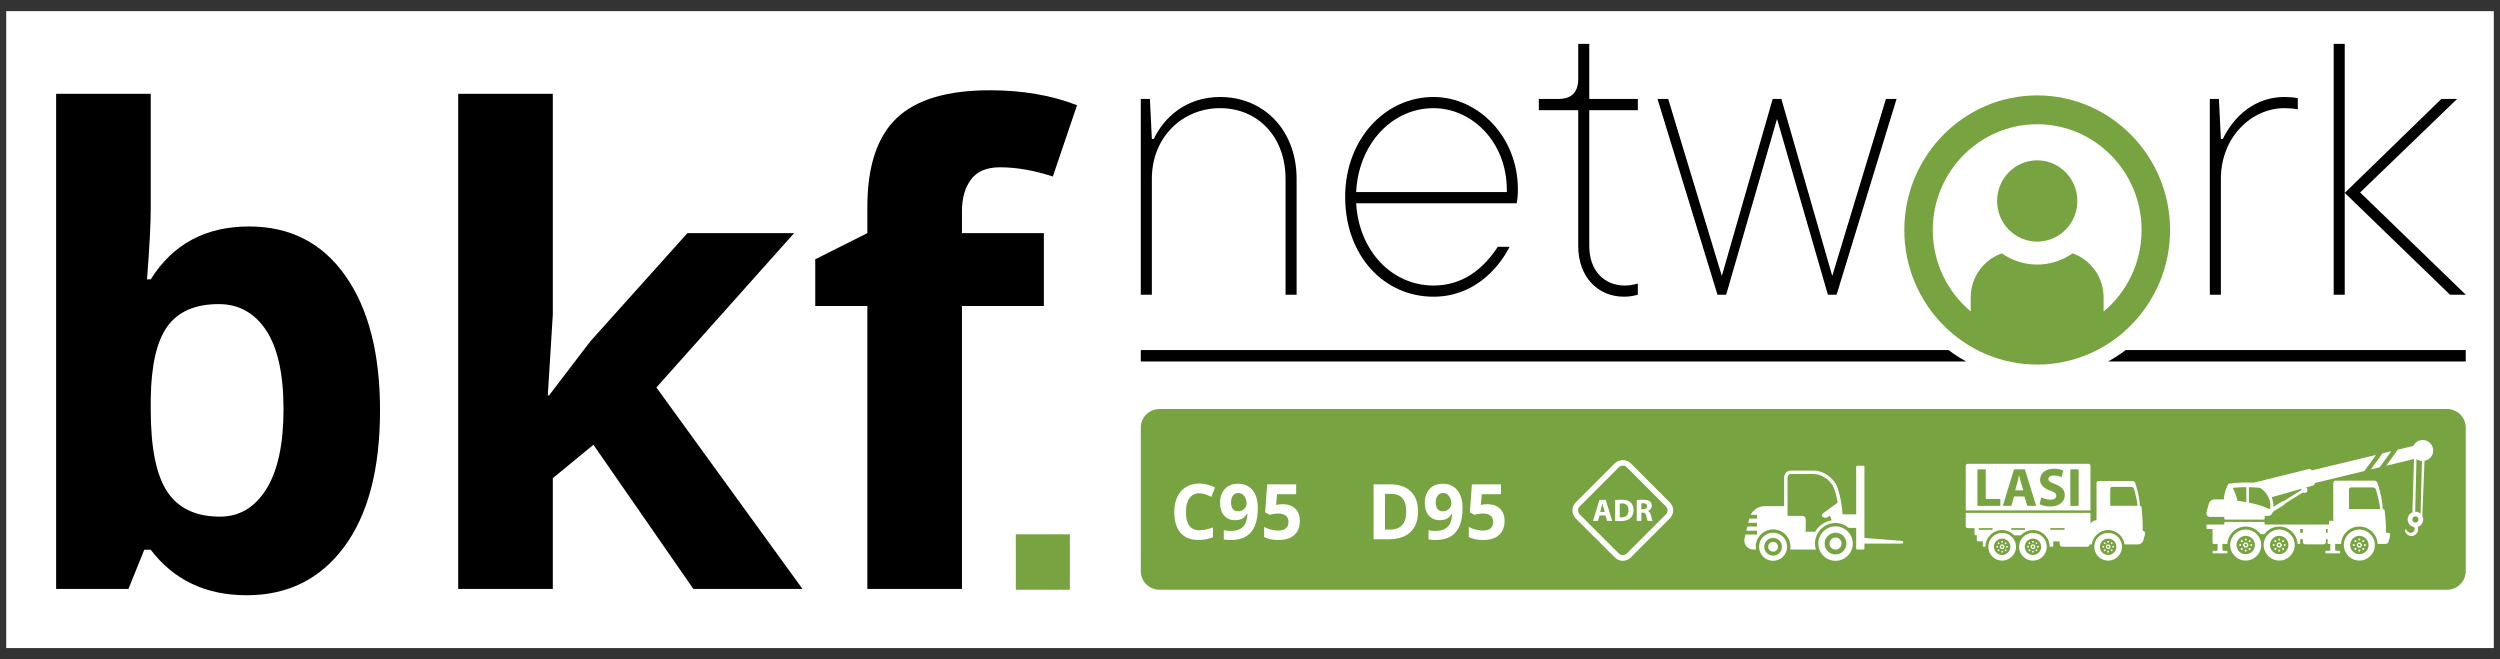 <svg width="201" height="53" viewBox="0 0 201 53" fill="none" xmlns="http://www.w3.org/2000/svg">
<rect x="0" y="0" width="201" height="53" fill="#333333" stroke="none"/>
<g clip-path="url(#clip0_10_3640)">
<path d="M-8.196 -4.901V57.562H209.196V-4.901H-8.196Z" fill="white"/>
<mask id="mask0_10_3640" style="mask-type:luminance" maskUnits="userSpaceOnUse" x="-9" y="-5" width="219" height="63">
<path d="M-8.196 -4.901H209.196V57.562H-8.196V-4.901Z" fill="white"/>
</mask>
<g mask="url(#mask0_10_3640)">
<path d="M163.792 12.89C162.01 12.89 160.566 14.353 160.566 16.16C160.566 17.963 162.01 19.426 163.792 19.426C165.575 19.426 167.019 17.963 167.019 16.16C167.019 14.353 165.575 12.89 163.792 12.89Z" fill="#78A341"/>
<path d="M169.13 25.049V23.909C169.13 22.264 168.084 20.88 166.636 20.369C165.825 20.934 164.843 21.272 163.792 21.272C162.737 21.272 161.755 20.934 160.944 20.369C159.496 20.88 158.445 22.264 158.445 23.909V25.039C156.584 23.477 155.395 21.125 155.395 18.493C155.395 13.803 159.162 9.988 163.792 9.988C168.418 9.988 172.185 13.803 172.185 18.493C172.185 21.13 170.996 23.487 169.13 25.049ZM163.792 7.67C157.9 7.67 153.107 12.527 153.107 18.493C153.107 24.459 157.9 29.311 163.792 29.311C169.68 29.311 174.473 24.459 174.473 18.493C174.473 12.527 169.68 7.67 163.792 7.67Z" fill="#78A341"/>
<path d="M17.585 24.45C15.704 24.45 14.334 25.044 13.47 26.227C12.601 27.416 12.154 29.37 12.119 32.1V32.945C12.119 36.014 12.566 38.214 13.455 39.545C14.344 40.875 15.753 41.538 17.683 41.538C19.245 41.538 20.487 40.802 21.41 39.329C22.333 37.85 22.795 35.709 22.795 32.891C22.795 30.077 22.328 27.97 21.4 26.561C20.467 25.157 19.196 24.45 17.585 24.45ZM20.026 18.208C23.32 18.208 25.898 19.524 27.76 22.161C29.621 24.798 30.554 28.407 30.554 32.994C30.554 37.718 29.591 41.376 27.671 43.969C25.751 46.562 23.134 47.858 19.829 47.858C16.554 47.858 13.98 46.641 12.119 44.2H11.599L10.327 47.348H4.513V7.542H12.119V16.799C12.119 17.977 12.021 19.863 11.82 22.456H12.119C13.902 19.622 16.534 18.208 20.026 18.208Z" fill="#000001"/>
<path d="M44.146 31.791L47.461 27.445L55.269 18.744H63.847L52.774 31.152L64.52 47.348H55.745L47.711 35.759L44.446 38.445V47.348H36.839V7.542H44.446V25.294L44.043 31.791H44.146Z" fill="#000001"/>
<path d="M83.927 24.602H77.342V47.348H69.735V24.602H65.546V20.845L69.735 18.744V16.647C69.735 13.391 70.516 11.009 72.078 9.512C73.644 8.009 76.144 7.258 79.586 7.258C82.213 7.258 84.55 7.66 86.593 8.461L84.649 14.191C83.121 13.695 81.707 13.45 80.411 13.45C79.331 13.45 78.545 13.779 78.064 14.437C77.582 15.09 77.342 15.93 77.342 16.956V18.744H83.927V24.602Z" fill="#000001"/>
<path d="M86.019 47.416H81.673V42.958H86.019V47.416Z" fill="#78A341"/>
<path d="M196.747 47.416H93.218C92.393 47.416 91.72 46.744 91.72 45.919V34.379C91.72 33.554 92.393 32.886 93.218 32.886H196.747C197.572 32.886 198.245 33.554 198.245 34.379V45.919C198.245 46.744 197.572 47.416 196.747 47.416Z" fill="#78A341"/>
<path d="M147.578 42.319C146.812 42.319 146.193 42.938 146.193 43.704C146.193 44.47 146.812 45.089 147.578 45.089C148.339 45.089 148.962 44.47 148.962 43.704C148.962 42.938 148.339 42.319 147.578 42.319ZM147.578 44.578C147.092 44.578 146.699 44.185 146.699 43.704C146.699 43.223 147.092 42.83 147.578 42.83C148.059 42.83 148.452 43.223 148.452 43.704C148.452 44.185 148.059 44.578 147.578 44.578Z" fill="white"/>
<path d="M147.578 43.218C147.308 43.218 147.092 43.434 147.092 43.704C147.092 43.969 147.308 44.185 147.578 44.185C147.843 44.185 148.059 43.969 148.059 43.704C148.059 43.434 147.843 43.218 147.578 43.218Z" fill="white"/>
<path d="M142.559 42.83C141.931 42.83 141.43 43.336 141.43 43.959C141.43 44.583 141.931 45.089 142.559 45.089C143.183 45.089 143.684 44.583 143.684 43.959C143.684 43.336 143.183 42.83 142.559 42.83ZM142.559 44.671C142.161 44.671 141.842 44.352 141.842 43.959C141.842 43.566 142.161 43.247 142.559 43.247C142.952 43.247 143.271 43.566 143.271 43.959C143.271 44.352 142.952 44.671 142.559 44.671Z" fill="white"/>
<path d="M142.559 43.566C142.338 43.566 142.161 43.743 142.161 43.959C142.161 44.175 142.338 44.352 142.559 44.352C142.775 44.352 142.952 44.175 142.952 43.959C142.952 43.743 142.775 43.566 142.559 43.566Z" fill="white"/>
<path d="M152.945 43.493L149.9 43.247V37.526C149.9 37.477 149.861 37.443 149.817 37.443H149.321C149.277 37.443 149.237 37.477 149.237 37.526V41.352H148.142C148.064 40.026 147.696 39.112 147.696 39.112C147.411 38.41 146.581 37.836 145.849 37.836H143.973C143.679 37.836 143.443 38.086 143.443 38.391V40.694H141.852C141.405 40.694 140.958 40.993 140.752 41.391H141.268V41.696H140.639L140.561 42.034H141.268V42.334H140.487L140.403 42.673H141.268V42.977H140.335L140.271 43.237C140.143 43.763 140.482 44.185 141.017 44.185H141.184C141.174 44.111 141.16 44.038 141.16 43.959C141.16 43.188 141.788 42.565 142.559 42.565C143.33 42.565 143.954 43.188 143.954 43.959C143.954 44.038 143.944 44.111 143.929 44.185H145.997C145.947 44.033 145.923 43.871 145.923 43.704C145.923 42.791 146.664 42.049 147.578 42.049C147.98 42.049 148.349 42.196 148.638 42.442H149.237V44.102C149.237 44.151 149.277 44.185 149.321 44.185H149.817C149.861 44.185 149.9 44.151 149.9 44.102V43.704H152.945C152.974 43.704 153.004 43.679 153.004 43.65V43.557C153.004 43.522 152.974 43.498 152.945 43.493ZM146.566 41.278C146.453 41.362 146.453 41.489 146.566 41.573C146.62 41.612 146.689 41.632 146.763 41.632C146.831 41.632 146.905 41.612 146.959 41.573L147.116 41.455C147.175 41.573 147.224 41.7 147.268 41.833C146.704 41.926 146.217 42.27 145.938 42.751H145.137C145.162 42.707 145.181 42.663 145.181 42.609V41.754C145.181 41.597 145.054 41.474 144.901 41.474H143.718V38.391C143.718 38.239 143.836 38.111 143.973 38.111H145.849C146.468 38.111 147.195 38.621 147.435 39.221C147.44 39.225 147.622 39.682 147.75 40.409L146.566 41.278Z" fill="white"/>
<path d="M130.474 37.438C130.351 37.438 130.238 37.487 130.15 37.575L127.012 40.713C126.831 40.89 126.831 41.18 127.012 41.362L130.15 44.499C130.322 44.671 130.626 44.671 130.798 44.499L133.936 41.362C134.025 41.273 134.069 41.16 134.069 41.038C134.069 40.915 134.025 40.802 133.936 40.713L130.798 37.575C130.71 37.487 130.597 37.438 130.474 37.438ZM130.474 45.089C130.229 45.089 130.003 44.99 129.831 44.819L126.688 41.681C126.335 41.327 126.335 40.748 126.688 40.394L129.831 37.251C130.175 36.908 130.774 36.908 131.117 37.251L134.255 40.394C134.427 40.566 134.525 40.792 134.525 41.038C134.525 41.278 134.427 41.509 134.255 41.681L131.117 44.819C130.946 44.99 130.72 45.089 130.474 45.089Z" fill="white"/>
<path d="M128.598 41.445L128.476 41.877H128.078L128.598 40.188H129.099L129.62 41.877H129.212L129.08 41.445H128.598ZM129.026 41.16L128.918 40.802C128.888 40.704 128.859 40.576 128.834 40.478H128.829C128.805 40.576 128.78 40.704 128.751 40.802L128.652 41.16H129.026Z" fill="white"/>
<path d="M129.846 40.212C129.988 40.188 130.17 40.178 130.361 40.178C130.685 40.178 130.892 40.237 131.054 40.36C131.23 40.487 131.338 40.699 131.338 40.993C131.338 41.317 131.226 41.538 131.059 41.681C130.882 41.828 130.612 41.897 130.283 41.897C130.081 41.897 129.944 41.882 129.846 41.872V40.212ZM130.229 41.592C130.263 41.597 130.317 41.597 130.361 41.597C130.71 41.602 130.936 41.411 130.936 41.008C130.936 40.654 130.73 40.473 130.401 40.473C130.317 40.473 130.263 40.478 130.229 40.487V41.592Z" fill="white"/>
<path d="M131.594 40.212C131.712 40.193 131.898 40.178 132.1 40.178C132.35 40.178 132.527 40.217 132.645 40.311C132.748 40.389 132.802 40.507 132.802 40.664C132.802 40.88 132.65 41.028 132.502 41.082V41.087C132.62 41.136 132.684 41.249 132.728 41.401C132.782 41.592 132.836 41.813 132.866 41.877H132.473C132.448 41.828 132.409 41.696 132.36 41.484C132.311 41.273 132.242 41.219 132.085 41.214H131.967V41.877H131.594V40.212ZM131.967 40.939H132.119C132.311 40.939 132.424 40.846 132.424 40.699C132.424 40.541 132.321 40.463 132.144 40.458C132.05 40.458 131.996 40.468 131.967 40.473V40.939Z" fill="white"/>
<path d="M96.429 39.658C96.085 39.658 95.82 39.79 95.634 40.055C95.442 40.321 95.349 40.689 95.349 41.16C95.349 42.142 95.707 42.633 96.429 42.633C96.729 42.633 97.097 42.56 97.524 42.403V43.188C97.176 43.34 96.778 43.414 96.346 43.414C95.717 43.414 95.241 43.218 94.907 42.83C94.578 42.442 94.411 41.882 94.411 41.155C94.411 40.694 94.494 40.296 94.656 39.947C94.819 39.604 95.054 39.338 95.359 39.157C95.663 38.97 96.017 38.877 96.429 38.877C96.847 38.877 97.264 38.985 97.686 39.191L97.392 39.952C97.234 39.874 97.072 39.805 96.91 39.746C96.743 39.687 96.586 39.658 96.429 39.658Z" fill="white"/>
<path d="M99.572 39.638C99.385 39.638 99.238 39.707 99.13 39.839C99.027 39.972 98.973 40.163 98.973 40.414C98.973 40.625 99.022 40.792 99.115 40.92C99.213 41.042 99.361 41.106 99.557 41.106C99.739 41.106 99.896 41.042 100.029 40.92C100.161 40.797 100.225 40.654 100.225 40.492C100.225 40.252 100.166 40.05 100.043 39.888C99.921 39.721 99.763 39.638 99.572 39.638ZM101.129 40.826C101.129 41.696 100.952 42.344 100.593 42.771C100.24 43.198 99.695 43.414 98.973 43.414C98.718 43.414 98.526 43.4 98.393 43.37V42.624C98.56 42.668 98.732 42.687 98.914 42.687C99.213 42.687 99.464 42.643 99.66 42.55C99.857 42.457 100.009 42.314 100.112 42.118C100.215 41.921 100.274 41.651 100.294 41.308H100.254C100.142 41.499 100.009 41.632 99.862 41.705C99.714 41.784 99.528 41.823 99.302 41.823C98.929 41.823 98.634 41.696 98.418 41.45C98.202 41.204 98.094 40.861 98.094 40.424C98.094 39.952 98.226 39.579 98.487 39.304C98.747 39.029 99.105 38.892 99.557 38.892C99.871 38.892 100.151 38.965 100.392 39.122C100.628 39.275 100.809 39.496 100.937 39.785C101.065 40.075 101.129 40.424 101.129 40.826Z" fill="white"/>
<path d="M103.147 40.537C103.559 40.537 103.893 40.654 104.139 40.895C104.384 41.136 104.507 41.46 104.507 41.877C104.507 42.373 104.36 42.751 104.06 43.016C103.766 43.282 103.343 43.414 102.793 43.414C102.312 43.414 101.929 43.336 101.634 43.174V42.368C101.787 42.457 101.968 42.525 102.175 42.575C102.381 42.629 102.577 42.658 102.759 42.658C103.314 42.658 103.594 42.422 103.594 41.956C103.594 41.514 103.304 41.288 102.729 41.288C102.626 41.288 102.513 41.303 102.386 41.322C102.258 41.342 102.16 41.367 102.081 41.391L101.718 41.19L101.88 38.941H104.212V39.731H102.675L102.597 40.6L102.7 40.576C102.818 40.551 102.97 40.537 103.147 40.537Z" fill="white"/>
<path d="M113.061 41.131C113.061 40.183 112.654 39.707 111.839 39.707H111.352V42.579H111.745C112.624 42.579 113.061 42.098 113.061 41.131ZM114.009 41.106C114.009 41.833 113.808 42.388 113.405 42.776C113.002 43.159 112.418 43.355 111.657 43.355H110.439V38.941H111.789C112.492 38.941 113.037 39.132 113.425 39.51C113.818 39.893 114.009 40.424 114.009 41.106Z" fill="white"/>
<path d="M116.032 39.638C115.846 39.638 115.698 39.707 115.59 39.839C115.487 39.972 115.433 40.163 115.433 40.414C115.433 40.625 115.482 40.792 115.576 40.92C115.674 41.042 115.821 41.106 116.017 41.106C116.199 41.106 116.356 41.042 116.489 40.92C116.621 40.797 116.685 40.654 116.685 40.492C116.685 40.252 116.626 40.05 116.504 39.888C116.381 39.721 116.224 39.638 116.032 39.638ZM117.589 40.826C117.589 41.696 117.412 42.344 117.054 42.771C116.695 43.198 116.155 43.414 115.433 43.414C115.178 43.414 114.986 43.4 114.854 43.37V42.624C115.021 42.668 115.192 42.687 115.369 42.687C115.674 42.687 115.924 42.643 116.121 42.55C116.317 42.457 116.469 42.314 116.572 42.118C116.675 41.921 116.734 41.651 116.749 41.308H116.715C116.602 41.499 116.469 41.632 116.322 41.705C116.175 41.784 115.988 41.823 115.762 41.823C115.389 41.823 115.094 41.696 114.878 41.45C114.662 41.204 114.554 40.861 114.554 40.424C114.554 39.952 114.687 39.579 114.947 39.304C115.207 39.029 115.566 38.892 116.017 38.892C116.332 38.892 116.612 38.965 116.847 39.122C117.088 39.275 117.27 39.496 117.397 39.785C117.525 40.075 117.589 40.424 117.589 40.826Z" fill="white"/>
<path d="M119.602 40.537C120.02 40.537 120.349 40.654 120.599 40.895C120.845 41.136 120.967 41.46 120.967 41.877C120.967 42.373 120.82 42.751 120.52 43.016C120.226 43.282 119.804 43.414 119.254 43.414C118.772 43.414 118.384 43.336 118.09 43.174V42.368C118.247 42.457 118.429 42.525 118.635 42.575C118.841 42.629 119.033 42.658 119.219 42.658C119.774 42.658 120.049 42.422 120.049 41.956C120.049 41.514 119.764 41.288 119.19 41.288C119.087 41.288 118.969 41.303 118.846 41.322C118.718 41.342 118.62 41.367 118.541 41.391L118.178 41.19L118.34 38.941H120.673V39.731H119.136L119.057 40.6L119.16 40.576C119.278 40.551 119.425 40.537 119.602 40.537Z" fill="white"/>
<path d="M91.72 23.698V7.955H92.452L92.609 11.171H92.766C93.591 9.433 95.368 7.798 98.094 7.798C101.615 7.798 104.247 10.464 104.247 14.383V23.698H103.358V14.383C103.358 10.975 101.109 8.696 98.094 8.696C95.084 8.696 92.609 11.009 92.609 14.383V23.698H91.72Z" fill="#000001"/>
<path d="M109.035 15.444H121.149V15.281C121.149 11.392 118.33 8.696 115.251 8.696C111.956 8.696 109.226 11.525 109.035 15.444ZM121.945 16.342H109.035C109.26 20.227 111.956 22.957 115.251 22.957C117.505 22.957 119.185 21.739 120.422 19.843H121.37C120.452 21.641 118.453 23.855 115.251 23.855C111.289 23.855 108.151 20.58 108.151 15.827C108.151 11.201 111.352 7.798 115.251 7.798C118.866 7.798 122.038 11.009 122.038 15.218C122.038 15.635 122.008 15.989 121.945 16.342Z" fill="#000001"/>
<path d="M126.889 19.78V8.858H123.722V7.955H125.308C126.354 7.955 126.889 7.41 126.889 6.349V3.526H127.778V7.955H131.682V8.858H127.778V19.78C127.778 21.768 128.986 22.957 130.631 22.957C131.014 22.957 131.299 22.893 131.682 22.8V23.698C131.299 23.791 131.014 23.855 130.572 23.855C128.446 23.855 126.889 22.25 126.889 19.78Z" fill="#000001"/>
<path d="M151.629 7.955H152.483L147.661 23.698H146.964L142.873 9.561L138.783 23.698H138.086L133.263 7.955H134.123L138.434 22.186L142.525 7.955H143.222L147.313 22.186L151.629 7.955Z" fill="#000001"/>
<path d="M177.67 23.698V7.955H178.401L178.559 11.171H178.716C179.639 9.276 181.348 7.798 183.666 7.798C184.014 7.798 184.392 7.827 184.741 7.891V8.79C184.427 8.726 184.014 8.696 183.666 8.696C181.033 8.696 178.559 11.009 178.559 14.383V23.698H177.67Z" fill="#000001"/>
<path d="M189.755 15.473L198.25 23.698H196.983L188.517 15.507L196.286 7.955H197.553L189.755 15.473ZM187.628 3.526H188.517V23.698H187.628V3.526Z" fill="#000001"/>
<path d="M156.667 28.147H91.72V29.061H158.081C157.585 28.791 157.114 28.486 156.667 28.147Z" fill="#000001"/>
<path d="M170.903 28.147C170.456 28.486 169.985 28.791 169.489 29.061H198.245V28.147H170.903Z" fill="#000001"/>
<path d="M194.788 41.98C194.852 41.809 194.832 41.627 194.754 41.479L194.93 37.05C195.215 36.996 195.471 36.8 195.579 36.51C195.736 36.068 195.51 35.582 195.068 35.425C194.66 35.277 194.214 35.469 194.027 35.852L192.785 36.151L191.852 37.443L194.086 36.903L193.958 41.19C193.806 41.254 193.673 41.381 193.61 41.553C193.492 41.877 193.664 42.236 193.988 42.353C194.032 42.368 194.076 42.378 194.115 42.388C194.15 42.471 194.159 42.673 194.037 42.766C193.914 42.854 193.791 42.849 193.688 42.81C193.619 42.786 193.516 42.687 193.443 42.575C193.418 42.545 193.369 42.579 193.359 42.614C193.354 42.629 193.364 42.663 193.364 42.668C193.403 42.849 193.526 43.007 193.708 43.071C193.988 43.169 194.292 43.011 194.39 42.722C194.434 42.599 194.425 42.471 194.385 42.363C194.567 42.304 194.719 42.172 194.788 41.98ZM194.287 36.903C194.351 36.947 194.415 36.986 194.493 37.016C194.572 37.045 194.651 37.055 194.724 37.06L194.616 41.303C194.562 41.249 194.493 41.204 194.415 41.175C194.336 41.15 194.253 41.136 194.179 41.141L194.287 36.903ZM194.115 42C193.983 41.956 193.919 41.809 193.963 41.681C194.012 41.548 194.155 41.484 194.287 41.529C194.415 41.578 194.484 41.72 194.434 41.853C194.39 41.98 194.243 42.049 194.115 42Z" fill="white"/>
<path d="M192.259 36.279L191.552 36.446L190.619 37.742L191.326 37.571L192.259 36.279Z" fill="white"/>
<path d="M182.541 40.001L185.964 39.034C186.057 39.009 186.116 38.921 186.106 38.833L190.094 37.87L191.031 36.574L185.861 37.821C185.826 37.738 185.738 37.688 185.645 37.708L181.078 38.837C181.078 38.837 181.858 39.176 182.04 39.324C182.222 39.466 182.541 40.001 182.541 40.001Z" fill="white"/>
<path d="M177.68 41.558H178.834V41.7C178.834 41.74 178.868 41.774 178.907 41.774H182.006C182.045 41.774 182.079 41.74 182.079 41.7V41.484C182.256 41.46 182.462 41.509 182.585 41.401C182.998 41.047 182.742 39.888 182.364 39.476C181.952 39.014 181.534 38.813 181.068 38.803C180.901 38.803 180.759 38.793 180.596 38.793C180.101 38.793 179.629 38.828 179.192 38.882C178.981 39.186 178.838 39.638 178.794 40.149H178.058C177.851 40.149 177.635 40.311 177.586 40.512L177.4 41.195C177.351 41.391 177.473 41.558 177.68 41.558ZM180.813 39.172C181.117 39.181 181.417 39.191 181.711 39.221C182.232 39.559 182.541 40.095 182.541 40.664C182.541 40.758 182.531 40.851 182.517 40.944C182.016 40.713 181.441 40.537 180.813 40.409V39.172ZM180.596 39.167H180.606V40.37C180.38 40.33 180.15 40.296 179.909 40.271C179.801 39.893 179.668 39.54 179.511 39.221C179.865 39.191 180.228 39.167 180.596 39.167Z" fill="white"/>
<path d="M189.804 43.625H189.578L189.465 43.822L189.578 44.018H189.804L189.922 43.822L189.804 43.625ZM189.691 43.92C189.637 43.92 189.593 43.876 189.593 43.822C189.593 43.768 189.637 43.724 189.691 43.724C189.745 43.724 189.789 43.768 189.789 43.822C189.789 43.876 189.745 43.92 189.691 43.92Z" fill="white"/>
<path d="M189.647 43.301L189.602 43.375L189.647 43.453H189.735L189.779 43.375L189.735 43.301H189.647Z" fill="white"/>
<path d="M189.647 44.19L189.602 44.264L189.647 44.342H189.735L189.779 44.264L189.735 44.19H189.647Z" fill="white"/>
<path d="M189.17 43.777V43.865L189.249 43.91L189.322 43.865V43.777L189.249 43.733L189.17 43.777Z" fill="white"/>
<path d="M190.059 43.777V43.865L190.133 43.91L190.211 43.865V43.777L190.133 43.733L190.059 43.777Z" fill="white"/>
<path d="M189.293 43.483L189.318 43.571L189.401 43.59L189.464 43.532L189.44 43.444L189.357 43.424L189.293 43.483Z" fill="white"/>
<path d="M189.917 44.111L189.941 44.194L190.029 44.219L190.088 44.155L190.068 44.072L189.98 44.048L189.917 44.111Z" fill="white"/>
<path d="M189.313 44.072L189.293 44.155L189.357 44.219L189.44 44.194L189.464 44.111L189.401 44.048L189.313 44.072Z" fill="white"/>
<path d="M189.941 43.444L189.917 43.532L189.98 43.59L190.068 43.571L190.088 43.483L190.024 43.419L189.941 43.444Z" fill="white"/>
<path d="M180.67 43.625H180.439L180.326 43.822L180.439 44.018H180.67L180.783 43.822L180.67 43.625ZM180.552 43.92C180.498 43.92 180.454 43.876 180.454 43.822C180.454 43.768 180.498 43.724 180.552 43.724C180.611 43.724 180.655 43.768 180.655 43.822C180.655 43.876 180.611 43.92 180.552 43.92Z" fill="white"/>
<path d="M180.513 43.301L180.464 43.375L180.513 43.453H180.596L180.645 43.375L180.596 43.301H180.513Z" fill="white"/>
<path d="M180.513 44.19L180.464 44.264L180.513 44.342H180.596L180.645 44.264L180.596 44.19H180.513Z" fill="white"/>
<path d="M180.037 43.777V43.865L180.11 43.91L180.188 43.865V43.777L180.11 43.733L180.037 43.777Z" fill="white"/>
<path d="M180.921 43.777V43.865L180.999 43.91L181.077 43.865V43.777L180.999 43.733L180.921 43.777Z" fill="white"/>
<path d="M180.154 43.483L180.179 43.571L180.262 43.59L180.326 43.532L180.301 43.444L180.218 43.424L180.154 43.483Z" fill="white"/>
<path d="M180.783 44.111L180.808 44.194L180.891 44.219L180.954 44.155L180.93 44.072L180.847 44.048L180.783 44.111Z" fill="white"/>
<path d="M180.179 44.072L180.154 44.155L180.218 44.219L180.301 44.194L180.326 44.111L180.262 44.048L180.179 44.072Z" fill="white"/>
<path d="M180.808 43.444L180.783 43.532L180.847 43.59L180.93 43.571L180.954 43.483L180.891 43.419L180.808 43.444Z" fill="white"/>
<path d="M180.557 42.575C179.865 42.575 179.305 43.134 179.305 43.822C179.305 44.509 179.865 45.069 180.557 45.069C181.245 45.069 181.8 44.509 181.8 43.822C181.8 43.134 181.245 42.575 180.557 42.575ZM180.552 44.558C180.145 44.558 179.816 44.229 179.816 43.822C179.816 43.414 180.145 43.08 180.552 43.08C180.965 43.08 181.294 43.414 181.294 43.822C181.294 44.229 180.965 44.558 180.552 44.558Z" fill="white"/>
<path d="M183.361 43.625H183.135L183.017 43.822L183.135 44.018H183.361L183.479 43.822L183.361 43.625ZM183.248 43.92C183.194 43.92 183.15 43.876 183.15 43.822C183.15 43.768 183.194 43.724 183.248 43.724C183.302 43.724 183.346 43.768 183.346 43.822C183.346 43.876 183.302 43.92 183.248 43.92Z" fill="white"/>
<path d="M183.204 43.301L183.16 43.375L183.204 43.453H183.292L183.336 43.375L183.292 43.301H183.204Z" fill="white"/>
<path d="M183.204 44.19L183.16 44.264L183.204 44.342H183.292L183.336 44.264L183.292 44.19H183.204Z" fill="white"/>
<path d="M182.728 43.777V43.865L182.806 43.91L182.879 43.865V43.777L182.806 43.733L182.728 43.777Z" fill="white"/>
<path d="M183.616 43.777V43.865L183.69 43.91L183.768 43.865V43.777L183.69 43.733L183.616 43.777Z" fill="white"/>
<path d="M182.85 43.483L182.875 43.571L182.958 43.59L183.022 43.532L182.997 43.444L182.914 43.424L182.85 43.483Z" fill="white"/>
<path d="M183.479 44.111L183.499 44.194L183.587 44.219L183.645 44.155L183.626 44.072L183.538 44.048L183.479 44.111Z" fill="white"/>
<path d="M182.875 44.072L182.85 44.155L182.914 44.219L182.997 44.194L183.022 44.111L182.958 44.048L182.875 44.072Z" fill="white"/>
<path d="M183.499 43.444L183.479 43.532L183.538 43.59L183.626 43.571L183.645 43.483L183.587 43.419L183.499 43.444Z" fill="white"/>
<path d="M183.248 42.575C182.561 42.575 182.001 43.134 182.001 43.822C182.001 44.509 182.561 45.069 183.248 45.069C183.936 45.069 184.495 44.509 184.495 43.822C184.495 43.134 183.936 42.575 183.248 42.575ZM183.248 44.558C182.841 44.558 182.507 44.229 182.507 43.822C182.507 43.414 182.841 43.08 183.248 43.08C183.656 43.08 183.99 43.414 183.99 43.822C183.99 44.229 183.656 44.558 183.248 44.558Z" fill="white"/>
<path d="M189.691 42.575C189.003 42.575 188.444 43.134 188.444 43.822C188.444 44.509 189.003 45.069 189.691 45.069C190.378 45.069 190.938 44.509 190.938 43.822C190.938 43.134 190.378 42.575 189.691 42.575ZM189.691 44.558C189.283 44.558 188.954 44.229 188.954 43.822C188.954 43.414 189.283 43.08 189.691 43.08C190.098 43.08 190.432 43.414 190.432 43.822C190.432 44.229 190.098 44.558 189.691 44.558Z" fill="white"/>
<path d="M192.009 42.83H191.832C191.856 42.005 191.719 41.018 191.719 41.018C191.714 40.979 191.68 40.944 191.64 40.944L191.576 40.939C191.557 40.036 191.144 38.818 191.144 38.818C191.115 38.725 191.007 38.646 190.909 38.646H187.771C187.673 38.646 187.594 38.73 187.594 38.828V41.877H187.25V42.172H182.079V42.039C182.079 41.995 182.045 41.961 182.006 41.961H178.907C178.868 41.961 178.834 41.995 178.834 42.039V42.172H177.468C177.429 42.172 177.395 42.206 177.395 42.25V42.457C177.395 42.496 177.429 42.53 177.468 42.53H177.891V43.655C177.891 43.699 177.92 43.733 177.964 43.733H178.293V44.21C178.293 44.249 178.259 44.283 178.22 44.283H177.964C177.92 44.283 177.891 44.318 177.891 44.362V44.416C177.891 44.455 177.92 44.49 177.964 44.49H179.01C179.055 44.49 179.089 44.455 179.089 44.416V44.362C179.089 44.318 179.055 44.283 179.01 44.283H178.755C178.716 44.283 178.681 44.249 178.681 44.21V43.733H179.079C179.128 42.953 179.767 42.334 180.552 42.334C181.048 42.334 181.48 42.579 181.75 42.948H182.055C182.325 42.579 182.757 42.334 183.248 42.334C184.039 42.334 184.677 42.953 184.726 43.733H184.864C184.903 43.733 184.937 43.699 184.937 43.655V43.346H185.149V43.576C185.149 43.679 185.232 43.763 185.335 43.763H186.818C186.921 43.763 187.005 43.679 187.005 43.576V43.346H187.142V43.733H187.358V44.21C187.358 44.249 187.324 44.283 187.28 44.283H187.024C186.985 44.283 186.951 44.318 186.951 44.362V44.416C186.951 44.455 186.985 44.49 187.024 44.49H188.075C188.115 44.49 188.149 44.455 188.149 44.416V44.362C188.149 44.318 188.115 44.283 188.075 44.283H187.82C187.776 44.283 187.746 44.249 187.746 44.21V43.733H188.218C188.262 42.953 188.9 42.334 189.691 42.334C190.481 42.334 191.12 42.953 191.164 43.733H191.802C191.915 43.733 192.028 43.645 192.053 43.532L192.166 43.026C192.19 42.918 192.122 42.83 192.009 42.83ZM185.149 42.604V42.835H184.937V42.53H185.163C185.153 42.555 185.149 42.579 185.149 42.604ZM187.142 42.835H187.005V42.604C187.005 42.579 187 42.555 186.99 42.53H187.142V42.835ZM188.856 40.929V39.368C188.856 39.27 188.935 39.186 189.038 39.186H190.791C190.894 39.186 190.997 39.265 191.027 39.363C191.027 39.363 191.282 40.188 191.37 40.929H188.856Z" fill="white"/>
<path d="M185.517 39.437C185.487 39.574 185.355 39.658 185.217 39.628C185.085 39.599 184.996 39.466 185.031 39.329C185.06 39.196 185.193 39.108 185.325 39.137C185.463 39.172 185.546 39.304 185.517 39.437Z" fill="white"/>
<path d="M185.178 39.574L183.626 40.541L183.508 40.35L185.06 39.383L185.178 39.574Z" fill="white"/>
<path d="M183.646 40.586L182.752 41.145C182.728 41.16 182.693 41.15 182.679 41.126L182.566 40.944C182.551 40.92 182.561 40.89 182.585 40.875L183.479 40.316C183.503 40.301 183.538 40.306 183.553 40.33L183.666 40.512C183.68 40.537 183.67 40.571 183.646 40.586Z" fill="white"/>
<path d="M169.494 44.048C169.449 44.048 169.405 44.008 169.405 43.959C169.405 43.91 169.449 43.871 169.494 43.871C169.543 43.871 169.582 43.91 169.582 43.959C169.582 44.008 169.543 44.048 169.494 44.048ZM169.597 43.782H169.391L169.292 43.959L169.391 44.136H169.597L169.7 43.959L169.597 43.782Z" fill="white"/>
<path d="M169.454 43.493L169.415 43.561L169.454 43.63H169.533L169.577 43.561L169.533 43.493H169.454Z" fill="white"/>
<path d="M169.454 44.288L169.415 44.357L169.454 44.425H169.533L169.577 44.357L169.533 44.288H169.454Z" fill="white"/>
<path d="M169.032 43.92V43.998L169.101 44.037L169.164 43.998V43.92L169.101 43.881L169.032 43.92Z" fill="white"/>
<path d="M169.823 43.92V43.998L169.891 44.037L169.96 43.998V43.92L169.891 43.881L169.823 43.92Z" fill="white"/>
<path d="M169.14 43.66L169.16 43.733L169.238 43.752L169.292 43.699L169.272 43.625L169.194 43.601L169.14 43.66Z" fill="white"/>
<path d="M169.7 44.219L169.719 44.293L169.798 44.317L169.852 44.258L169.832 44.185L169.754 44.166L169.7 44.219Z" fill="white"/>
<path d="M169.16 44.185L169.14 44.258L169.194 44.317L169.272 44.298L169.292 44.219L169.238 44.166L169.16 44.185Z" fill="white"/>
<path d="M169.719 43.625L169.7 43.699L169.754 43.752L169.832 43.733L169.852 43.66L169.798 43.606L169.719 43.625Z" fill="white"/>
<path d="M169.494 44.622C169.13 44.622 168.836 44.323 168.836 43.959C168.836 43.596 169.13 43.301 169.494 43.301C169.862 43.301 170.157 43.596 170.157 43.959C170.157 44.323 169.862 44.622 169.494 44.622ZM169.494 42.845C168.88 42.845 168.379 43.346 168.379 43.959C168.379 44.573 168.88 45.074 169.494 45.074C170.107 45.074 170.608 44.573 170.608 43.959C170.608 43.346 170.107 42.845 169.494 42.845Z" fill="white"/>
<path d="M163.449 44.048C163.4 44.048 163.36 44.008 163.36 43.959C163.36 43.91 163.4 43.871 163.449 43.871C163.498 43.871 163.537 43.91 163.537 43.959C163.537 44.008 163.498 44.048 163.449 44.048ZM163.552 43.782H163.351L163.247 43.959L163.351 44.136H163.552L163.655 43.959L163.552 43.782Z" fill="white"/>
<path d="M163.409 43.493L163.37 43.561L163.409 43.63H163.488L163.527 43.561L163.488 43.493H163.409Z" fill="white"/>
<path d="M163.409 44.288L163.37 44.357L163.409 44.425H163.488L163.527 44.357L163.488 44.288H163.409Z" fill="white"/>
<path d="M162.987 43.92V43.998L163.056 44.037L163.124 43.998V43.92L163.056 43.881L162.987 43.92Z" fill="white"/>
<path d="M163.778 43.92V43.998L163.846 44.037L163.915 43.998V43.92L163.846 43.881L163.778 43.92Z" fill="white"/>
<path d="M163.095 43.66L163.115 43.733L163.188 43.752L163.247 43.699L163.227 43.625L163.149 43.601L163.095 43.66Z" fill="white"/>
<path d="M163.655 44.219L163.675 44.293L163.748 44.317L163.807 44.258L163.787 44.185L163.709 44.166L163.655 44.219Z" fill="white"/>
<path d="M163.115 44.185L163.095 44.258L163.149 44.317L163.227 44.298L163.247 44.219L163.188 44.166L163.115 44.185Z" fill="white"/>
<path d="M163.675 43.625L163.655 43.699L163.709 43.752L163.787 43.733L163.807 43.66L163.748 43.606L163.675 43.625Z" fill="white"/>
<path d="M163.449 44.622C163.085 44.622 162.791 44.323 162.791 43.959C162.791 43.596 163.085 43.301 163.449 43.301C163.817 43.301 164.112 43.596 164.112 43.959C164.112 44.323 163.817 44.622 163.449 44.622ZM163.449 42.845C162.835 42.845 162.334 43.346 162.334 43.959C162.334 44.573 162.835 45.074 163.449 45.074C164.067 45.074 164.563 44.573 164.563 43.959C164.563 43.346 164.067 42.845 163.449 42.845Z" fill="white"/>
<path d="M160.969 44.048C160.925 44.048 160.88 44.008 160.88 43.959C160.88 43.91 160.925 43.871 160.969 43.871C161.018 43.871 161.062 43.91 161.062 43.959C161.062 44.008 161.018 44.048 160.969 44.048ZM161.072 43.782H160.871L160.768 43.959L160.871 44.136H161.072L161.175 43.959L161.072 43.782Z" fill="white"/>
<path d="M160.934 43.493L160.895 43.561L160.934 43.63H161.013L161.052 43.561L161.013 43.493H160.934Z" fill="white"/>
<path d="M160.934 44.288L160.895 44.357L160.934 44.425H161.013L161.052 44.357L161.013 44.288H160.934Z" fill="white"/>
<path d="M160.507 43.92V43.998L160.576 44.037L160.644 43.998V43.92L160.576 43.881L160.507 43.92Z" fill="white"/>
<path d="M161.298 43.92V43.998L161.366 44.037L161.435 43.998V43.92L161.366 43.881L161.298 43.92Z" fill="white"/>
<path d="M160.615 43.66L160.635 43.733L160.713 43.752L160.767 43.699L160.747 43.625L160.669 43.601L160.615 43.66Z" fill="white"/>
<path d="M161.175 44.219L161.195 44.293L161.273 44.317L161.327 44.258L161.307 44.185L161.229 44.166L161.175 44.219Z" fill="white"/>
<path d="M160.635 44.185L160.615 44.258L160.669 44.317L160.747 44.298L160.767 44.219L160.713 44.166L160.635 44.185Z" fill="white"/>
<path d="M161.195 43.625L161.175 43.699L161.229 43.752L161.307 43.733L161.327 43.66L161.273 43.606L161.195 43.625Z" fill="white"/>
<path d="M160.969 44.622C160.605 44.622 160.311 44.323 160.311 43.959C160.311 43.596 160.605 43.301 160.969 43.301C161.337 43.301 161.632 43.596 161.632 43.959C161.632 44.323 161.337 44.622 160.969 44.622ZM160.969 42.845C160.355 42.845 159.859 43.346 159.859 43.959C159.859 44.573 160.355 45.074 160.969 45.074C161.588 45.074 162.088 44.573 162.088 43.959C162.088 43.346 161.588 42.845 160.969 42.845Z" fill="white"/>
<path d="M169.665 40.669V39.304C169.665 39.216 169.739 39.142 169.823 39.142H171.36C171.448 39.142 171.541 39.211 171.566 39.294C171.566 39.294 171.792 40.021 171.865 40.669H169.665ZM165.992 42.594H164.838V42.462H165.992V42.594ZM162.81 42.594H161.701V42.462H162.81V42.594ZM160.203 42.594H159.093V42.462H160.203V42.594ZM172.239 42.668C172.253 42.658 172.268 42.638 172.268 42.619C172.268 42.619 172.268 42.599 172.273 42.56C172.293 41.838 172.175 40.743 172.175 40.743C172.17 40.709 172.14 40.679 172.106 40.679H172.047C172.032 39.883 171.669 38.818 171.669 38.818C171.644 38.739 171.546 38.671 171.463 38.671H168.718C168.629 38.671 168.561 38.739 168.561 38.828V41.828C168.349 41.828 168.173 41.941 168.074 42.108V41.234H158.047V42.304C158.047 42.388 158.116 42.462 158.204 42.462H158.754V42.967C158.754 43.002 158.784 43.031 158.818 43.031H158.936V43.458C158.936 43.493 158.965 43.522 159 43.522H159.417V43.895C159.417 43.93 159.447 43.959 159.481 43.959H159.628C159.628 43.218 160.227 42.614 160.969 42.614C161.357 42.614 161.696 42.781 161.941 43.041H162.476C162.717 42.781 163.066 42.614 163.449 42.614C164.19 42.614 164.794 43.218 164.794 43.959H165.015C165.05 43.959 165.079 43.93 165.079 43.895V43.522H165.595V43.738C165.595 43.861 165.698 43.959 165.816 43.959H167.799C167.912 43.959 168.006 43.871 168.016 43.758C168.035 43.763 168.05 43.768 168.07 43.768H168.173C168.266 43.12 168.821 42.614 169.494 42.614C170.171 42.614 170.726 43.12 170.819 43.768H171.915C172.086 43.768 172.268 43.63 172.317 43.463L172.46 42.967C172.509 42.805 172.41 42.668 172.239 42.668Z" fill="white"/>
<path d="M162.339 38.229H162.329C162.285 38.405 162.246 38.626 162.196 38.798L162.02 39.422H162.673L162.486 38.798C162.437 38.621 162.383 38.405 162.339 38.229Z" fill="white"/>
<path d="M167.122 40.674H166.454V37.733H167.122V40.674ZM164.819 40.723C164.485 40.723 164.151 40.63 163.984 40.537L164.121 39.987C164.298 40.08 164.578 40.173 164.858 40.173C165.167 40.173 165.325 40.045 165.325 39.854C165.325 39.672 165.187 39.564 164.833 39.441C164.342 39.27 164.023 39 164.023 38.572C164.023 38.067 164.446 37.684 165.138 37.684C165.472 37.684 165.712 37.752 165.889 37.831L165.742 38.371C165.624 38.312 165.413 38.229 165.123 38.229C164.838 38.229 164.696 38.361 164.696 38.513C164.696 38.7 164.863 38.783 165.241 38.931C165.762 39.122 166.007 39.392 166.007 39.805C166.007 40.296 165.629 40.723 164.819 40.723ZM162.997 40.674L162.766 39.918H161.926L161.715 40.674H161.028L161.926 37.733H162.8L163.709 40.674H162.997ZM160.826 40.674H158.985V37.733H159.653V40.114H160.826V40.674ZM167.917 37.291H158.204C158.116 37.291 158.047 37.364 158.047 37.448V41.038H168.074V37.448C168.074 37.364 168.006 37.291 167.917 37.291Z" fill="white"/>
</g>
</g>
<defs>
<clipPath id="clip0_10_3640">
<rect width="200" height="51.208" fill="white" transform="translate(0.5 0.896)"/>
</clipPath>
</defs>
</svg>
